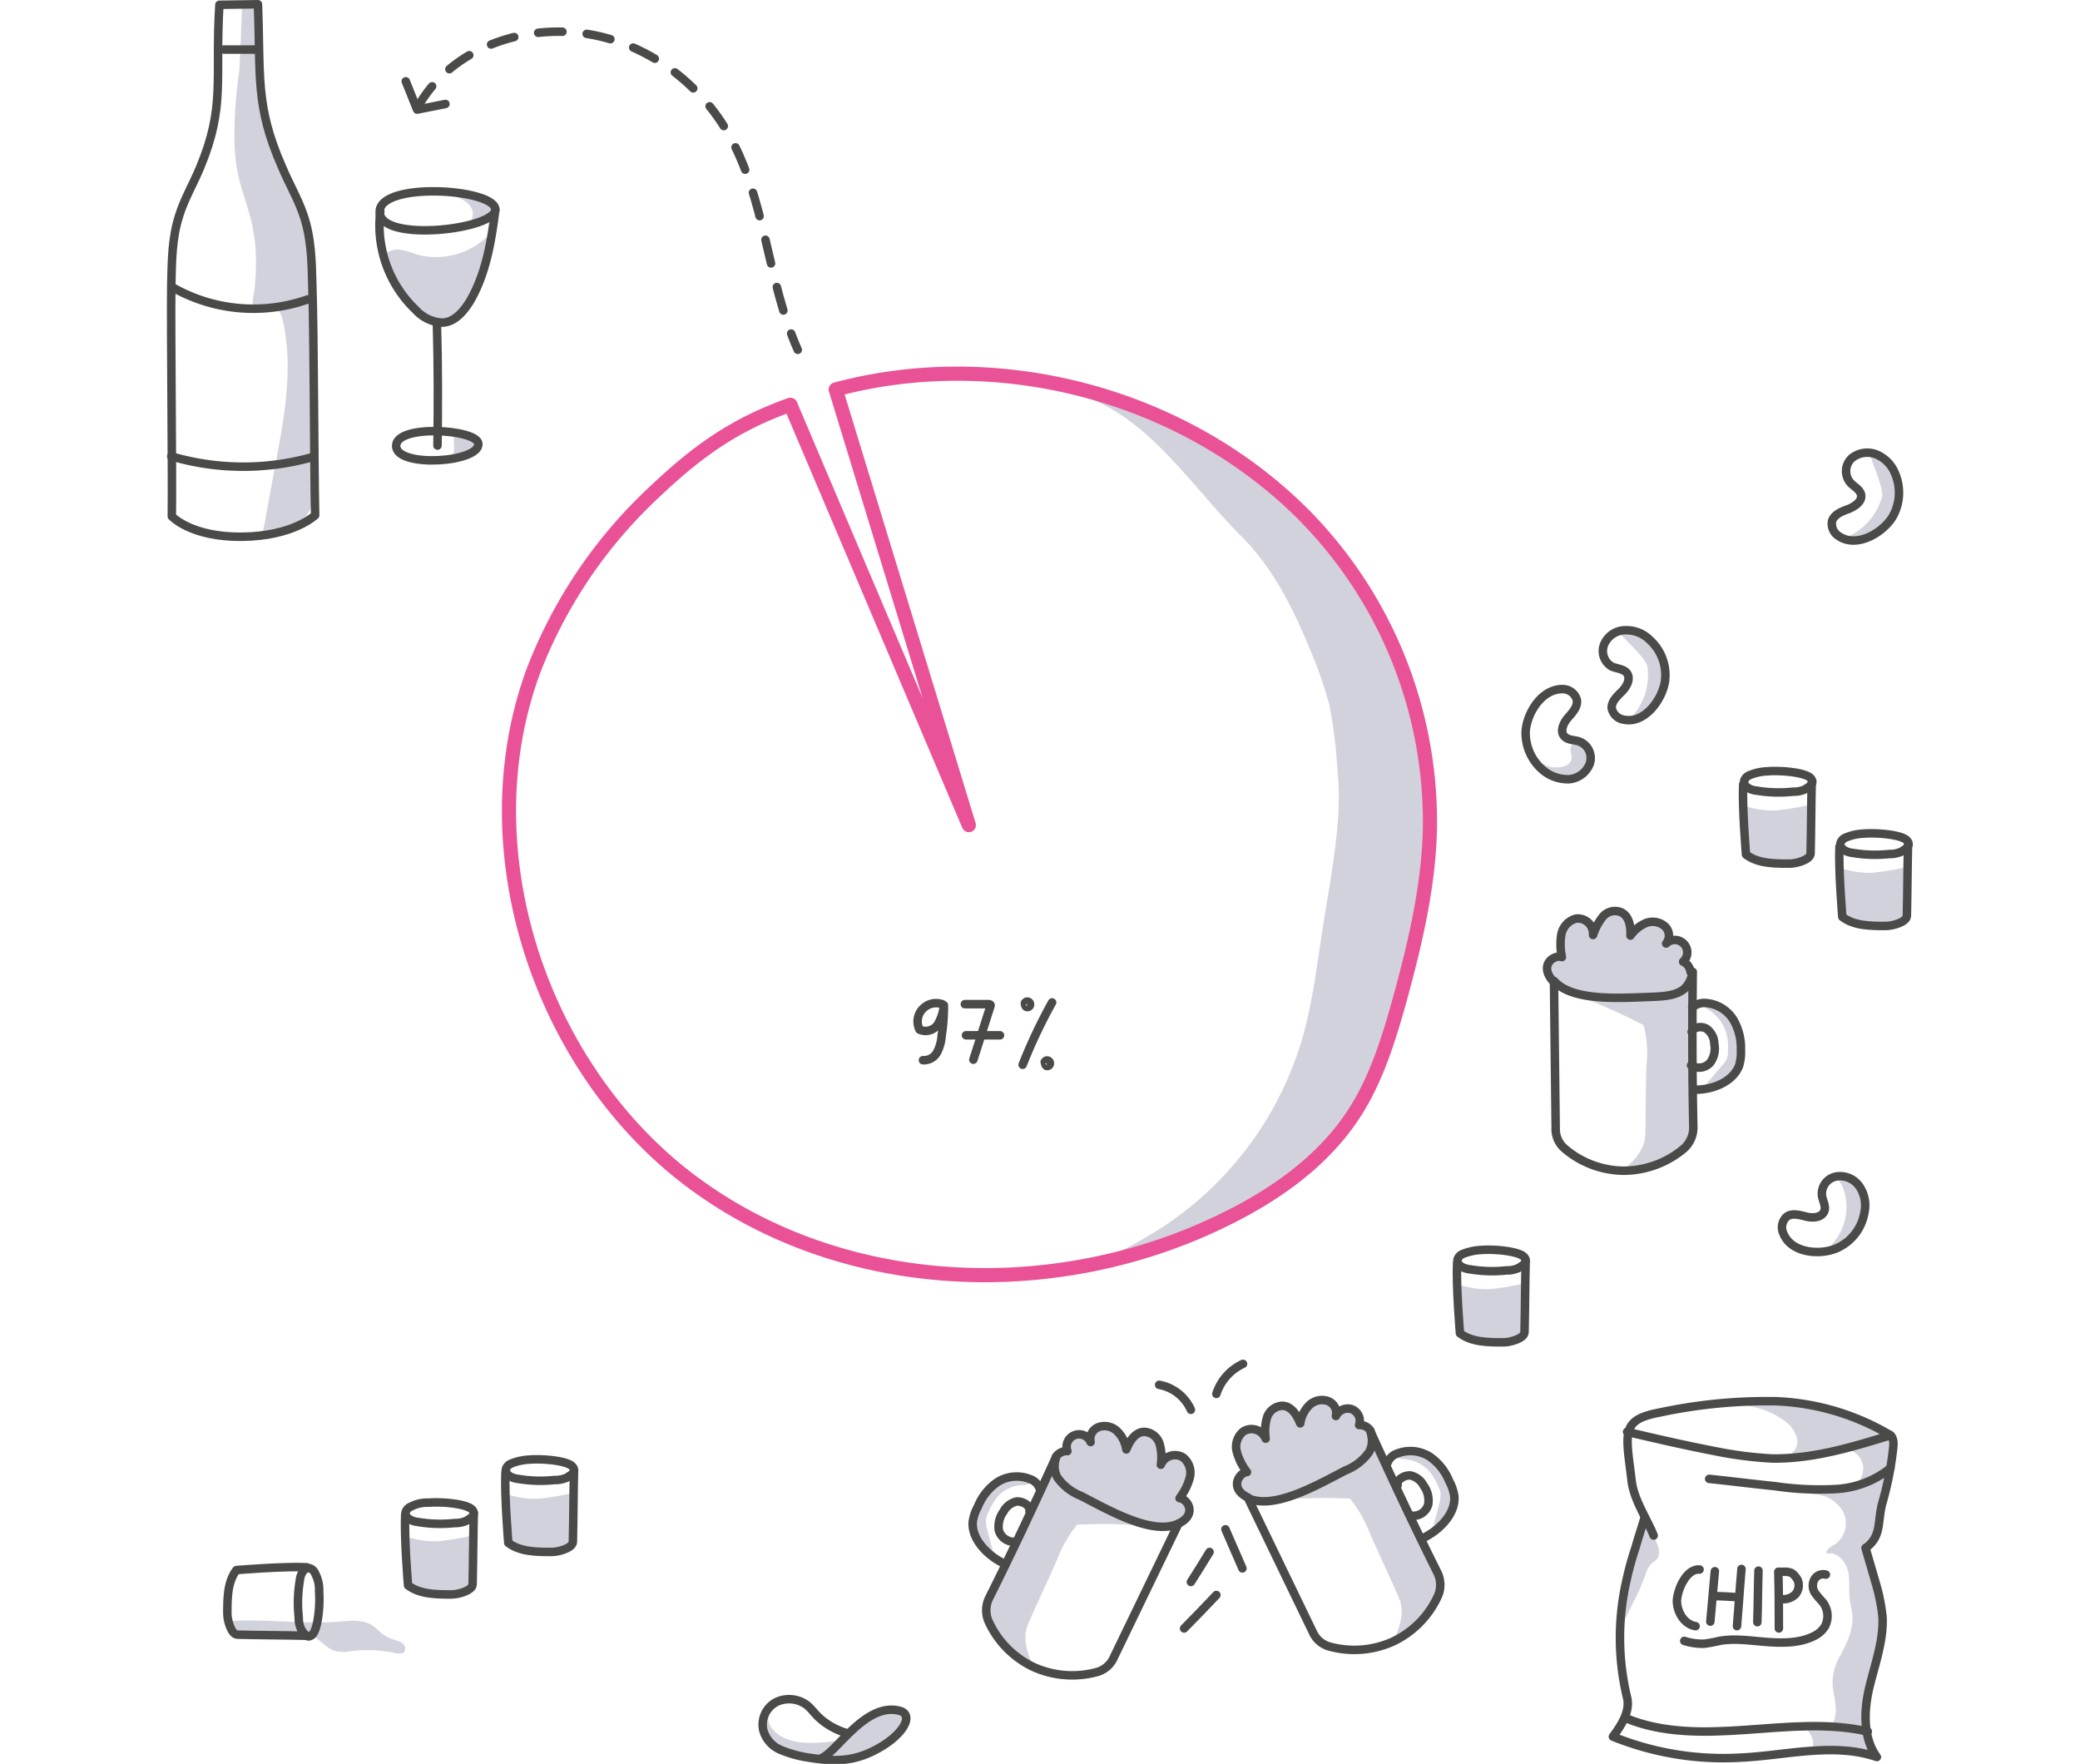 <?xml version="1.0" encoding="UTF-8" standalone="no"?>
<svg xmlns="http://www.w3.org/2000/svg" xmlns:xlink="http://www.w3.org/1999/xlink" viewBox="0 0 342 290">
  <defs>
    <style>
      .cls-1, .cls-4, .cls-5, .cls-6 {
        fill: none;
      }

      .cls-1 {
        stroke: #ebebeb;
      }

      .cls-2 {
        clip-path: url(#clip-path);
      }

      .cls-3 {
        fill: #d2d2dc;
      }

      .cls-4, .cls-6 {
        stroke: #4a4a49;
        stroke-width: 1.397px;
      }

      .cls-4, .cls-5, .cls-6 {
        stroke-linecap: round;
        stroke-linejoin: round;
        stroke-miterlimit: 10;
      }

      .cls-5 {
        stroke: #ea5297;
        stroke-width: 2.328px;
      }

      .cls-6 {
        stroke-dasharray: 4;
      }
    </style>
    <clipPath id="clip-path">
      <rect id="ilustrace" class="cls-1" width="342" height="290" transform="translate(0 0)"></rect>
    </clipPath>
  </defs>
  <g id="graf" transform="translate(-233 -41.14)">
    <g id="Mask_Group_6" data-name="Mask Group 6" class="cls-2" transform="translate(233 41.14)">
      <g id="_6-7_342px" data-name="6-7_342px" transform="translate(28.14 0.699)">
        <path id="Path_811" data-name="Path 811" class="cls-3" d="M161.409,223.253c5.029,0,10.9-3.167,15.275-5.681a55.9,55.9,0,0,0,26.172-34.182,103.452,103.452,0,0,0,2.049-10.711c.652-4.284,1.3-8.662,2.049-12.946.931-6.24,1.956-12.481,1.3-18.721a83.457,83.457,0,0,0-1.3-10.8,63.4,63.4,0,0,0-3.074-8.941c-2.794-6.892-6.147-13.691-11.456-19-8.289-8.289-15-19.28-26.079-23.1a37.661,37.661,0,0,1,11.922,3.167,94.609,94.609,0,0,1,22.726,15.554c7.079,6.427,13.971,15.275,17.231,23.657s4.378,11.549,5.029,20.025a59.909,59.909,0,0,1-.373,10.8c-.373,3.726-2.7,17.231-3.632,21.049a89.693,89.693,0,0,1-10.338,25.8C199.782,214.126,178.547,221.111,161.409,223.253Z" transform="translate(-16.466 -14.809)"></path>
        <path id="Path_812" data-name="Path 812" class="cls-4" d="M147.718,149.86" transform="translate(-16.466 -14.809)"></path>
        <path id="Path_813" data-name="Path 813" class="cls-5" d="M202.111,98.168C182.272,78.7,152.1,71.065,125.737,78.143l21.888,71.624L118.286,80.658c-8.941,3.167-15.088,7.451-22.167,14.157a78.878,78.878,0,0,0-20.025,29.432c-10.99,29.525,1.118,65.476,25.8,84.011s59.422,20.025,87.085,6.706c8.755-4.191,17.137-9.966,22.353-18.348,3.446-5.5,5.4-11.922,7.172-18.255,2.515-9.221,4.75-18.628,4.936-28.128A71.8,71.8,0,0,0,202.111,98.168Z" transform="translate(-16.466 -14.809)"></path>
        <g id="Group_100" data-name="Group 100" transform="translate(122.736 163.957)">
          <g id="Group_99" data-name="Group 99" transform="translate(17.271)">
            <path id="Path_814" data-name="Path 814" class="cls-4" d="M161.316,178.919a85.6,85.6,0,0,0-4.843,10.245" transform="translate(-156.473 -178.766)"></path>
            <path id="Path_815" data-name="Path 815" class="cls-4" d="M157.125,179.664a.428.428,0,0,0,.559-.466.448.448,0,0,0-.652-.373l-.186.186S156.845,179.571,157.125,179.664Z" transform="translate(-156.473 -178.766)"></path>
            <path id="Path_816" data-name="Path 816" class="cls-4" d="M160.385,189.351a.428.428,0,0,0,.559-.466.448.448,0,0,0-.652-.373l-.186.186C160.2,188.7,160.105,189.165,160.385,189.351Z" transform="translate(-156.473 -178.766)"></path>
          </g>
          <path id="Path_817" data-name="Path 817" class="cls-4" d="M143.247,179.2a3.04,3.04,0,0,0-3.26.838,2.974,2.974,0,0,0-.466,3.353,2.4,2.4,0,0,0,2.98-.838,7.472,7.472,0,0,0,1.025-3.167,30.48,30.48,0,0,1-.373,5.029,6.889,6.889,0,0,1-.745,2.7,2.477,2.477,0,0,1-2.328,1.3" transform="translate(-139.202 -178.766)"></path>
          <path id="Path_818" data-name="Path 818" class="cls-4" d="M146.973,179.2h3.819a.56.56,0,0,1,.373.093c.093.093,0,.186,0,.279-.931,2.887-1.863,5.868-2.794,8.755" transform="translate(-139.202 -178.766)"></path>
          <line id="Line_21" data-name="Line 21" class="cls-4" x2="5.588" transform="translate(7.957 5.555)"></line>
        </g>
        <g id="Group_101" data-name="Group 101">
          <path id="Path_819" data-name="Path 819" class="cls-3" d="M37.442,46.756c2.049,6.147,2.049,12.667,2.142,19.093l.279,27.942a10.176,10.176,0,0,1-.559,4.1c-1.3,2.7-4.75,3.353-7.731,3.632.745-4,1.49-8.1,2.235-12.108,1.4-7.451,2.7-15.182,1.025-22.54-.186-1.025-.745-2.235-1.77-2.235-.838,0-1.583.745-2.328.559-1.4-.279-.745-2.142-.559-3.539,1.025-10.059-1.49-13.319-2.7-18.814-.931-4.191-.745-10.338.186-17.138.093-.466.466-10.711.466-10.711l2.608-.093s-.373,9.966,1.211,17.789C33.437,39.77,36.79,44.8,37.442,46.756Z" transform="translate(-16.466 -14.809)"></path>
          <path id="Path_820" data-name="Path 820" class="cls-4" d="M40.143,98.82c-.186-8.289-.186-29.525-.466-37.907-.093-3.912-.186-7.824-1.49-11.549-.931-2.7-2.422-5.216-3.539-7.917C30.27,31.481,31.2,26.638,30.736,14.809L24.4,14.9c-.745,12.294,1.025,16.672-3.167,26.731-1.118,2.7-2.608,5.216-3.446,7.917-1.211,3.726-1.211,7.637-1.3,11.549-.093,8.382.186,29.525.093,37.907,0,0,3.167,3.446,11.549,3.353C36.6,102.266,40.143,98.82,40.143,98.82Z" transform="translate(-16.466 -14.809)"></path>
          <line id="Line_22" data-name="Line 22" class="cls-4" x2="5.588" transform="translate(8.681 7.451)"></line>
          <path id="Path_821" data-name="Path 821" class="cls-4" d="M16.579,61.285a26.894,26.894,0,0,0,22.353,2.049" transform="translate(-16.466 -14.809)"></path>
          <path id="Path_822" data-name="Path 822" class="cls-4" d="M16.486,89.134a41.968,41.968,0,0,0,23.005.186" transform="translate(-16.466 -14.809)"></path>
        </g>
        <g id="Group_102" data-name="Group 102" transform="translate(34.246 30.756)">
          <path id="Path_823" data-name="Path 823" class="cls-3" d="M62.31,89.227a12.659,12.659,0,0,0,3.26-.652c.559-.186,1.3-.652,1.3-1.3a1.619,1.619,0,0,0-.559-1.025,5.7,5.7,0,0,0-1.118-.466c-1.4-.373-2.235-1.025-2.235.559C62.869,86.9,63.334,89.227,62.31,89.227Z" transform="translate(-50.712 -45.565)"></path>
          <path id="Path_824" data-name="Path 824" class="cls-3" d="M66.035,48.9a2.264,2.264,0,0,1-1.4,2.515c1.3-.466,2.515-.931,3.819-1.3.466-.186,1.025-.373,1.211-.838a1.152,1.152,0,0,0-.373-1.3,5.691,5.691,0,0,0-1.3-.652c-1.49-.466-3.539-1.4-5.029-1.025C64.079,46.756,65.756,47.408,66.035,48.9Z" transform="translate(-50.712 -45.565)"></path>
          <path id="Path_825" data-name="Path 825" class="cls-3" d="M57.746,56.163A12.241,12.241,0,0,0,68.457,53a29.026,29.026,0,0,1-2.235,8.2,12.81,12.81,0,0,1-2.328,4.284,4.492,4.492,0,0,1-4.378,1.49,7.227,7.227,0,0,1-2.235-1.49c-2.142-1.956-4.378-4.284-5.309-7.079-.559-1.49-1.025-2.608.652-3.074C54.02,54.672,56.256,55.883,57.746,56.163Z" transform="translate(-50.712 -45.565)"></path>
          <path id="Path_826" data-name="Path 826" class="cls-4" d="M50.761,48.991c.093,5.123,19.466,2.794,19-.559S50.574,43.961,50.761,48.991Z" transform="translate(-50.712 -45.565)"></path>
          <path id="Path_827" data-name="Path 827" class="cls-4" d="M53.462,87.457c.093,3.632,13.971,2.7,13.505-.466C66.594,84.663,53.368,83.825,53.462,87.457Z" transform="translate(-50.712 -45.565)"></path>
          <path id="Path_828" data-name="Path 828" class="cls-4" d="M50.854,48.9A19.189,19.189,0,0,0,56.721,65.1,6.259,6.259,0,0,0,61.1,67.153c2.049-.093,3.539-1.956,4.564-3.632,2.608-4.564,3.446-9.78,4.1-14.9" transform="translate(-50.712 -45.565)"></path>
          <path id="Path_829" data-name="Path 829" class="cls-4" d="M60.168,67.432c.186,6.613.186,13.319.093,19.932" transform="translate(-50.712 -45.565)"></path>
        </g>
        <path id="Path_830" data-name="Path 830" class="cls-6" d="M57.094,31.574c5.029-8.848,15.74-13.133,26.079-12.108s19.652,7.544,24.775,16.392c6.333,10.9,6.427,24.216,11.549,35.765" transform="translate(-16.466 -14.809)"></path>
        <path id="Path_831" data-name="Path 831" class="cls-4" d="M55.045,27.476l1.863,4.657,4.657-.931" transform="translate(-16.466 -14.809)"></path>
        <g id="Group_103" data-name="Group 103" transform="translate(226.231 149.057)">
          <path id="Path_832" data-name="Path 832" class="cls-3" d="M272.244,184.228a8.618,8.618,0,0,1,.186,2.7,2.96,2.96,0,0,1-.186,1.3,4.136,4.136,0,0,1-.745,1.025l-3.074,3.632c.466-.373,1.118-.186,1.677-.186a4.639,4.639,0,0,0,3.074-1.676c.186-.186.466-.373.559-.652a1.843,1.843,0,0,0,.186-1.025c.093-1.025.093-2.142.186-3.167a7.96,7.96,0,0,0,0-1.49,5.341,5.341,0,0,0-.373-1.3,7.992,7.992,0,0,0-2.515-3.539c-1.211-.931-4.657-1.49-2.142.186A6.763,6.763,0,0,1,272.244,184.228Z" transform="translate(-242.698 -163.866)"></path>
          <path id="Path_833" data-name="Path 833" class="cls-3" d="M265.724,175.38c1.025,1.3,1.025,3.167.931,4.843-.186,5.961-.373,11.829-.559,17.789a8.779,8.779,0,0,1-.838,4.378,7.57,7.57,0,0,1-4.657,3.167c-1.863.559-3.819.652-5.681,1.211,1.863-1.583,3.819-3.539,3.912-5.961.093-.838.093-11.549.279-12.2a17.338,17.338,0,0,0-.559-5.961,95.512,95.512,0,0,0-10.152-4.564,17.81,17.81,0,0,1-2.98-1.49,4.087,4.087,0,0,1-2.142-2.515,2.4,2.4,0,0,1,1.3-2.794c.186-.093.373-.093.466-.186a.283.283,0,0,0,0-.373,8.748,8.748,0,0,1,0-2.7,3.351,3.351,0,0,1,1.49-2.235,2.68,2.68,0,0,1,3.819,1.49c.931-1.49,2.235-3.074,3.912-3.074a1.384,1.384,0,0,1,.838.186,2.028,2.028,0,0,1,.466.745c.373.838.652,1.77,1.025,2.608a7.335,7.335,0,0,1,3.167-1.863,2.473,2.473,0,0,1,2.887,1.583,4.41,4.41,0,0,1-.093,1.583,4.513,4.513,0,0,1,1.583,0,1.811,1.811,0,0,1,1.3.838,1.9,1.9,0,0,1-.373,1.956c.186.186.279.466.466.652a2.543,2.543,0,0,1,.838,1.118A3.448,3.448,0,0,1,265.724,175.38Z" transform="translate(-242.698 -163.866)"></path>
          <path id="Path_834" data-name="Path 834" class="cls-4" d="M244.116,199.6a4.2,4.2,0,0,0,1.49,3.353,15.124,15.124,0,0,0,9.78,3.632,15.493,15.493,0,0,0,9.686-3.539,4.636,4.636,0,0,0,1.676-3.632c-.186-8.476-.186-17.044-.093-25.52l-.186.745a4.622,4.622,0,0,1-1.211,2.049c-1.4,1.118-3.26,1.211-5.029,1.3-5.4.186-13.319.838-16.392-2.608Z" transform="translate(-242.698 -163.866)"></path>
          <path id="Path_835" data-name="Path 835" class="cls-4" d="M266.47,183.762c.279-.838,1.77-1.025,2.515-.466a3.089,3.089,0,0,1,1.211,2.422,3.91,3.91,0,0,1-.652,3.074,2.456,2.456,0,0,1-3.167.466" transform="translate(-242.698 -163.866)"></path>
          <path id="Path_836" data-name="Path 836" class="cls-4" d="M266.563,179.758a2.969,2.969,0,0,1,2.235-.745,5.85,5.85,0,0,1,4.564,2.794,9.252,9.252,0,0,1,1.211,4.936,7.736,7.736,0,0,1-.279,2.515c-.931,2.608-4.284,4.1-7.451,4" transform="translate(-242.698 -163.866)"></path>
          <path id="Path_837" data-name="Path 837" class="cls-4" d="M243.557,175.287c-2.235-2.7.466-4.284,1.583-3.819a10.031,10.031,0,0,1-.093-3.726,3.317,3.317,0,0,1,2.422-2.608,2.522,2.522,0,0,1,2.794,2.7,9.2,9.2,0,0,1,1.583-2.98,2.609,2.609,0,0,1,3.074-.745c1.3.652,1.583,2.422,1.49,3.819a5.993,5.993,0,0,1,2.515-2.049,3.056,3.056,0,0,1,3.074.466,2.073,2.073,0,0,1,.279,2.887,2.043,2.043,0,1,1,2.794,2.98,2.1,2.1,0,0,1,1.211,1.677" transform="translate(-242.698 -163.866)"></path>
        </g>
        <g id="Group_104" data-name="Group 104" transform="translate(274.143 136.308)">
          <path id="Path_838" data-name="Path 838" class="cls-3" d="M296.274,157.591a45.193,45.193,0,0,0,5.123-.838h.186c.093,0,.093.186.093.186.186,2.049.279,4.1.279,6.24a2.357,2.357,0,0,1-.559,1.956,2.067,2.067,0,0,1-1.025.466,14.13,14.13,0,0,1-8.1-.186,1.933,1.933,0,0,1-.931-.559c-.279-.279-.279-.745-.373-1.211-.093-1.4-.186-2.887-.279-4.284-.093-1.3-.373-2.7,1.3-2.235A14.04,14.04,0,0,0,296.274,157.591Z" transform="translate(-290.609 -151.117)"></path>
          <path id="Path_839" data-name="Path 839" class="cls-4" d="M291.8,151.816a1.482,1.482,0,0,0-.838.838c-.279.931.931,1.583,1.956,1.676a22,22,0,0,0,6.054.186,4.581,4.581,0,0,0,1.956-.373c.559-.373,1.77-.931.931-1.863s-4.843-1.3-7.079-1.118A8.446,8.446,0,0,0,291.8,151.816Z" transform="translate(-290.609 -151.117)"></path>
          <path id="Path_840" data-name="Path 840" class="cls-4" d="M302.048,153.027c-.093,3.912-.093,7.731-.186,11.642,0,1.025-2.328,1.677-3.446,1.677-2.515,0-5.216,0-7.172-1.49,0,0-.652-7.824-.466-11.549" transform="translate(-290.609 -151.117)"></path>
        </g>
        <g id="Group_105" data-name="Group 105" transform="translate(258.309 126.063)">
          <path id="Path_841" data-name="Path 841" class="cls-3" d="M280.44,147.345a45.2,45.2,0,0,0,5.123-.838h.186c.093,0,.093.186.093.186.186,2.049.279,4.1.279,6.24a2.358,2.358,0,0,1-.559,1.956,2.068,2.068,0,0,1-1.025.466,14.13,14.13,0,0,1-8.1-.186,1.932,1.932,0,0,1-.931-.559c-.279-.279-.279-.745-.373-1.211-.093-1.4-.186-2.887-.279-4.284-.093-1.3-.373-2.7,1.3-2.235A14.039,14.039,0,0,0,280.44,147.345Z" transform="translate(-274.776 -140.872)"></path>
          <path id="Path_842" data-name="Path 842" class="cls-4" d="M275.97,141.571a1.482,1.482,0,0,0-.838.838c-.279.931.931,1.583,1.956,1.676a22,22,0,0,0,6.054.186,4.581,4.581,0,0,0,1.956-.373c.559-.373,1.77-.931.931-1.863s-4.843-1.3-7.079-1.118A8.445,8.445,0,0,0,275.97,141.571Z" transform="translate(-274.776 -140.872)"></path>
          <path id="Path_843" data-name="Path 843" class="cls-4" d="M286.215,142.781c-.093,3.912-.093,7.73-.186,11.642,0,1.025-2.328,1.676-3.446,1.676-2.515,0-5.216,0-7.172-1.49,0,0-.652-7.824-.466-11.549" transform="translate(-274.776 -140.872)"></path>
        </g>
        <g id="Group_106" data-name="Group 106" transform="translate(54.801 239.226)">
          <path id="Path_844" data-name="Path 844" class="cls-3" d="M76.932,260.509a45.2,45.2,0,0,0,5.123-.838h.186c.093,0,.093.186.093.186.186,2.049.279,4.1.279,6.24a2.358,2.358,0,0,1-.559,1.956,2.068,2.068,0,0,1-1.025.466,14.13,14.13,0,0,1-8.1-.186,1.932,1.932,0,0,1-.931-.559c-.279-.279-.279-.745-.373-1.211-.093-1.4-.186-2.887-.279-4.284-.093-1.3-.373-2.7,1.3-2.235A14.043,14.043,0,0,0,76.932,260.509Z" transform="translate(-71.268 -254.036)"></path>
          <path id="Path_845" data-name="Path 845" class="cls-4" d="M72.369,254.734a1.482,1.482,0,0,0-.838.838c-.279.931.931,1.583,1.956,1.676a22,22,0,0,0,6.054.186,4.58,4.58,0,0,0,1.956-.373c.559-.373,1.77-.931.931-1.863s-4.843-1.3-7.079-1.118A9.277,9.277,0,0,0,72.369,254.734Z" transform="translate(-71.268 -254.036)"></path>
          <path id="Path_846" data-name="Path 846" class="cls-4" d="M82.707,255.945c-.093,3.912-.093,7.731-.186,11.642,0,1.025-2.328,1.676-3.446,1.676-2.515,0-5.216,0-7.172-1.49,0,0-.652-7.824-.466-11.549" transform="translate(-71.268 -254.036)"></path>
        </g>
        <g id="Group_107" data-name="Group 107" transform="translate(211.274 204.765)">
          <path id="Path_847" data-name="Path 847" class="cls-3" d="M233.405,226.047a45.2,45.2,0,0,0,5.123-.838h.186c.093,0,.093.186.093.186.186,2.049.279,4.1.279,6.24a2.358,2.358,0,0,1-.559,1.956,2.067,2.067,0,0,1-1.025.466,14.131,14.131,0,0,1-8.1-.186,1.933,1.933,0,0,1-.931-.559c-.279-.279-.279-.745-.373-1.211-.093-1.4-.186-2.887-.279-4.284-.093-1.3-.373-2.7,1.3-2.235A14.039,14.039,0,0,0,233.405,226.047Z" transform="translate(-227.741 -219.574)"></path>
          <path id="Path_848" data-name="Path 848" class="cls-4" d="M228.842,220.273a1.482,1.482,0,0,0-.838.838c-.279.931.931,1.583,1.956,1.677a22,22,0,0,0,6.054.186,4.581,4.581,0,0,0,1.956-.373c.559-.373,1.77-.931.931-1.863-.931-.931-4.843-1.3-7.079-1.118A9.276,9.276,0,0,0,228.842,220.273Z" transform="translate(-227.741 -219.574)"></path>
          <path id="Path_849" data-name="Path 849" class="cls-4" d="M239.18,221.484c-.093,3.912-.093,7.73-.186,11.642,0,1.025-2.328,1.676-3.446,1.676-2.515,0-5.216,0-7.172-1.49,0,0-.652-7.824-.466-11.549" transform="translate(-227.741 -219.574)"></path>
        </g>
        <g id="Group_108" data-name="Group 108" transform="translate(9.24 256.936)">
          <path id="Path_850" data-name="Path 850" class="cls-3" d="M44.148,280.72c1.956-.186,4-.373,5.588.745a10.191,10.191,0,0,1,1.025.931,7.154,7.154,0,0,0,2.328,1.3,3.634,3.634,0,0,1,1.49.652,1.045,1.045,0,0,1,.093,1.49c-.279.186-.745.093-1.118.093a22.193,22.193,0,0,0-7.451-.373,6.152,6.152,0,0,1-2.608,0c-1.4-.373-2.328-1.677-3.539-2.328-1.863-1.025-4.191-.652-6.333-.466a21.4,21.4,0,0,1-7.265-.652s-.093-1.3-.093-1.49C32.133,280.254,38.187,281.185,44.148,280.72Z" transform="translate(-25.706 -271.745)"></path>
          <path id="Path_851" data-name="Path 851" class="cls-4" d="M40.143,272.8a1.482,1.482,0,0,0-.838-.838c-.931-.279-1.583.931-1.676,1.956a22,22,0,0,0-.186,6.054,4.581,4.581,0,0,0,.373,1.956c.373.559.931,1.77,1.863.931.931-.931,1.3-4.843,1.118-7.079A5.712,5.712,0,0,0,40.143,272.8Z" transform="translate(-25.706 -271.745)"></path>
          <path id="Path_852" data-name="Path 852" class="cls-4" d="M39.025,283.048c-3.912-.093-7.731-.093-11.642-.186-1.025,0-1.676-2.328-1.676-3.446,0-2.515,0-5.216,1.49-7.172,0,0,7.824-.652,11.549-.466" transform="translate(-25.706 -271.745)"></path>
        </g>
        <g id="Group_109" data-name="Group 109" transform="translate(38.316 246.305)">
          <path id="Path_853" data-name="Path 853" class="cls-3" d="M60.447,267.494a45.208,45.208,0,0,0,5.123-.838h.186c.093,0,.093.186.093.186.186,2.049.279,4.1.279,6.24a2.358,2.358,0,0,1-.559,1.956,2.067,2.067,0,0,1-1.025.466,14.131,14.131,0,0,1-8.1-.186,1.933,1.933,0,0,1-.931-.559c-.279-.279-.279-.745-.373-1.211-.093-1.4-.186-2.887-.279-4.284-.093-1.3-.373-2.7,1.3-2.235A14.044,14.044,0,0,0,60.447,267.494Z" transform="translate(-54.782 -261.114)"></path>
          <path id="Path_854" data-name="Path 854" class="cls-4" d="M55.883,261.813a1.482,1.482,0,0,0-.838.838c-.279.931.931,1.583,1.956,1.677a22,22,0,0,0,6.054.186,4.582,4.582,0,0,0,1.956-.372c.559-.373,1.77-.931.931-1.863-.931-.931-4.843-1.3-7.079-1.118A5.854,5.854,0,0,0,55.883,261.813Z" transform="translate(-54.782 -261.114)"></path>
          <path id="Path_855" data-name="Path 855" class="cls-4" d="M66.222,262.93c-.093,3.912-.093,7.73-.186,11.642,0,1.025-2.328,1.677-3.446,1.677-2.515,0-5.216,0-7.172-1.49,0,0-.652-7.824-.466-11.549" transform="translate(-54.782 -261.114)"></path>
        </g>
        <g id="Group_110" data-name="Group 110" transform="translate(237.057 229.323)">
          <path id="Path_856" data-name="Path 856" class="cls-3" d="M260.509,267.215c.466,1.025.931,2.328.279,3.167-.373.466-.838.652-1.211,1.118a3.845,3.845,0,0,0-.652,1.4,35.017,35.017,0,0,1-1.863,4.284l-2.235,4.471a22.716,22.716,0,0,1,.279-6.147,45.069,45.069,0,0,1,2.049-7.731C258.18,264.7,258.925,264.048,260.509,267.215Z" transform="translate(-253.523 -244.132)"></path>
          <path id="Path_857" data-name="Path 857" class="cls-3" d="M292.455,252.5a3.305,3.305,0,0,1,2.235,3.074,3.6,3.6,0,0,1-2.049,3.167c-2.049.838-4.75-.466-6.427,1.025a5.824,5.824,0,0,1,5.123,2.794,4.279,4.279,0,0,1-1.211,5.4c-.652.373-1.583.838-1.49,1.583,1.583-.372,2.98,1.025,3.446,2.515s.186,3.167.373,4.75c.093,1.025.373,2.049.466,3.074.093,2.235-.931,4.378-1.956,6.333a8.622,8.622,0,0,0-1.3,5.123c.186,1.676.745,3.446.373,5.123a2.124,2.124,0,0,1-.559,1.118c-1.118.931-3.074-.186-4.191.838a2.975,2.975,0,0,1,1.118,2.794c3.167.186,6.333.559,9.407,1.025-1.583-3.446-.931-7.544,0-11.27s2.328-7.358,2.142-11.177a26.074,26.074,0,0,0-1.676-7.544l-1.4-4.471a6.06,6.06,0,0,0,2.422-3.446c.745-2.794,1.4-5.5,1.956-8.289.093.093,0-.279-.093-.373a.283.283,0,0,1,0-.373,14.412,14.412,0,0,0,.652-4,1.69,1.69,0,0,0-.279-1.211,1.574,1.574,0,0,0-1.583-.093C295.808,250.822,294.5,251.94,292.455,252.5Z" transform="translate(-253.523 -244.132)"></path>
          <path id="Path_858" data-name="Path 858" class="cls-3" d="M281.372,247.469a5.3,5.3,0,0,1,2.328,2.794,2.461,2.461,0,0,1-1.211,3.074,63.532,63.532,0,0,0,15.554-3.353c-.652-1.3-2.142-1.956-3.446-2.515a47.346,47.346,0,0,0-10.711-2.608c-2.049-.279-8.662-1.49-10.152,0C276.435,245.327,279.043,245.793,281.372,247.469Z" transform="translate(-253.523 -244.132)"></path>
          <path id="Path_859" data-name="Path 859" class="cls-4" d="M260.229,266.563c-1.211-2.98-3.26-5.868-3.632-9.034-.931-7.824-1.863-9.966,4.564-11.177a84.084,84.084,0,0,1,19.28-1.863,39.9,39.9,0,0,1,18.721,5.588c-6.333,1.956-12.76,3.912-19.466,3.819a63.384,63.384,0,0,1-9.407-1.211c-4.843-.931-9.686-2.049-14.436-3.167" transform="translate(-253.523 -244.132)"></path>
          <path id="Path_860" data-name="Path 860" class="cls-4" d="M258.739,263.582c-.466,1.676-1.025,3.26-1.49,4.936a51.262,51.262,0,0,0-1.49,5.4,42.131,42.131,0,0,0,.093,19.28c.559,2.235-.931,4.564-2.328,6.427a48.394,48.394,0,0,0,21.142,3.446c7.451-.373,15.182-2.515,22.26-.093-2.328-3.167-2.142-7.73-1.211-11.549s2.328-7.637,2.142-11.456a29.7,29.7,0,0,0-1.118-5.588c-.559-1.956-1.118-3.819-1.676-5.775,2.608-1.863,1.956-4,2.7-7.172a54.24,54.24,0,0,0,1.863-9.407c.093-.745,0-1.77-.652-2.049" transform="translate(-253.523 -244.132)"></path>
          <path id="Path_861" data-name="Path 861" class="cls-4" d="M269.357,257.249c3.632.373,7.265.838,10.9,1.211a50.126,50.126,0,0,0,9.873.466,15.664,15.664,0,0,0,9.034-3.446" transform="translate(-253.523 -244.132)"></path>
          <path id="Path_862" data-name="Path 862" class="cls-4" d="M255.572,296.553c6.147,2.608,13.133,2.422,19.838,1.956s13.505-1.211,20.025.279" transform="translate(-253.523 -244.132)"></path>
          <path id="Path_863" data-name="Path 863" class="cls-4" d="M267.121,281.465c-1.863-.279-3.074-2.328-3.074-4.191.093-1.863,1.583-5.309,3.726-5.123" transform="translate(-253.523 -244.133)"></path>
          <line id="Line_23" data-name="Line 23" class="cls-4" x1="0.745" y2="8.289" transform="translate(16.02 28.298)"></line>
          <path id="Path_864" data-name="Path 864" class="cls-4" d="M270.2,276.529c1.3,0,2.608.093,4,.186" transform="translate(-253.523 -244.133)"></path>
          <path id="Path_865" data-name="Path 865" class="cls-4" d="M274.666,272.058c-.279,3.167-.466,6.24-.745,9.407" transform="translate(-253.523 -244.132)"></path>
          <path id="Path_866" data-name="Path 866" class="cls-4" d="M277.46,272.337c-.093,2.794-.093,5.681-.186,8.476" transform="translate(-253.523 -244.133)"></path>
          <path id="Path_867" data-name="Path 867" class="cls-4" d="M280.72,272.524c.093,3.074.093,6.24.093,9.314" transform="translate(-253.523 -244.132)"></path>
          <path id="Path_868" data-name="Path 868" class="cls-4" d="M280.813,272.524h.838a2.751,2.751,0,0,1,1.211.186,2.03,2.03,0,0,1,.466.373,5.166,5.166,0,0,1,.559.745,2.315,2.315,0,0,1-.373,2.422,2.842,2.842,0,0,1-2.422.745" transform="translate(-253.523 -244.132)"></path>
          <path id="Path_869" data-name="Path 869" class="cls-4" d="M288.543,272.989a1.644,1.644,0,0,0-1.956.931,2.164,2.164,0,0,0,.279,2.235,13.929,13.929,0,0,0,1.025,1.211,3.665,3.665,0,0,1,.466,4.191,4.325,4.325,0,0,1-1.676,1.49c-2.328,1.211-5.123,1.211-7.73,1.025s-5.309-.652-7.917-.186a23.825,23.825,0,0,1-2.515.466,9.869,9.869,0,0,1-3.26-.466" transform="translate(-253.523 -244.132)"></path>
        </g>
        <g id="Group_113" data-name="Group 113" transform="translate(131.438 223.533)">
          <g id="Group_111" data-name="Group 111" transform="translate(43.571 5.61)">
            <path id="Path_870" data-name="Path 870" class="cls-3" d="M223.533,256.224a11.449,11.449,0,0,1,1.3,2.328,3.031,3.031,0,0,1,.373,1.3,6.291,6.291,0,0,1-.186,1.3c-.373,1.583-.838,3.074-1.211,4.657.186-.559.931-.652,1.49-.838a4.689,4.689,0,0,0,2.142-2.794l.279-.838a1.878,1.878,0,0,0-.279-1.025c-.373-1.025-.838-1.956-1.211-2.98a5.69,5.69,0,0,0-.652-1.3,4.881,4.881,0,0,0-.931-1.025,7.445,7.445,0,0,0-3.819-2.142c-1.49-.279-4.843.652-1.863,1.118A6.178,6.178,0,0,1,223.533,256.224Z" transform="translate(-191.475 -243.951)"></path>
            <path id="Path_871" data-name="Path 871" class="cls-3" d="M213.846,250.915c1.49.745,2.328,2.422,2.98,4,2.328,5.5,4.75,10.99,7.079,16.486a10.107,10.107,0,0,1,1.118,4.284c-.093,1.956-1.49,3.632-2.98,4.843s-3.26,2.235-4.657,3.539c1.025-2.235,1.956-4.843,1.025-7.079-.279-.838-4.843-10.618-5.029-11.27a21.418,21.418,0,0,0-3.074-5.216,78.188,78.188,0,0,0-11.177.186,20.17,20.17,0,0,1-3.353-.093,4.314,4.314,0,0,1-3.074-1.4,2.283,2.283,0,0,1,0-3.074c.093-.093.279-.186.279-.373a.484.484,0,0,0-.186-.373,7.869,7.869,0,0,1-1.211-2.515,3.441,3.441,0,0,1,.373-2.7,2.805,2.805,0,0,1,4.191-.279c.186-1.77.652-3.726,2.235-4.564a2.72,2.72,0,0,1,.838-.186,3.267,3.267,0,0,1,.745.466c.652.652,1.3,1.3,2.049,1.956a7.973,7.973,0,0,1,2.142-3.074,2.547,2.547,0,0,1,3.353.186,4.279,4.279,0,0,1,.652,1.49,4.28,4.28,0,0,1,1.49-.652,1.652,1.652,0,0,1,2.049,2.235,4.047,4.047,0,0,1,.652.373,2.541,2.541,0,0,1,1.211.652A3.612,3.612,0,0,1,213.846,250.915Z" transform="translate(-191.475 -243.951)"></path>
            <path id="Path_872" data-name="Path 872" class="cls-4" d="M204.16,282.4a4.24,4.24,0,0,0,2.794,2.422,15.441,15.441,0,0,0,10.432-.838,15.285,15.285,0,0,0,7.265-7.265,4.538,4.538,0,0,0,0-4.1c-3.819-7.637-7.451-15.368-10.99-23.192l.186.838a3.909,3.909,0,0,1-.373,2.515,8.529,8.529,0,0,1-3.912,3.074c-4.843,2.515-11.829,6.52-16.02,4.564Z" transform="translate(-191.475 -243.951)"></path>
            <path id="Path_873" data-name="Path 873" class="cls-4" d="M218.131,258.273c-.186-.931,1.118-1.676,2.142-1.583a3.289,3.289,0,0,1,2.142,1.676,4.139,4.139,0,0,1,.745,3.074,2.511,2.511,0,0,1-2.7,1.863" transform="translate(-191.475 -243.951)"></path>
            <path id="Path_874" data-name="Path 874" class="cls-4" d="M216.454,254.641a2.588,2.588,0,0,1,1.677-1.583,5.916,5.916,0,0,1,5.309.559,8.972,8.972,0,0,1,3.167,4,7.488,7.488,0,0,1,.838,2.422c.279,2.794-2.235,5.5-5.029,6.892" transform="translate(-191.475 -243.951)"></path>
            <path id="Path_875" data-name="Path 875" class="cls-4" d="M193.542,260.322c-3.167-1.49-1.49-4.1-.186-4.191a9.464,9.464,0,0,1-1.676-3.353,3.209,3.209,0,0,1,1.118-3.353,2.516,2.516,0,0,1,3.632,1.211,8.082,8.082,0,0,1,.186-3.353,2.774,2.774,0,0,1,2.515-2.049c1.49,0,2.422,1.49,2.98,2.887a5.277,5.277,0,0,1,1.4-2.887,2.99,2.99,0,0,1,2.98-.838,2.1,2.1,0,0,1,1.49,2.515,2.158,2.158,0,0,1,2.608-1.118A2.076,2.076,0,0,1,211.8,248.4a2.068,2.068,0,0,1,1.863.931" transform="translate(-191.475 -243.951)"></path>
          </g>
          <g id="Group_112" data-name="Group 112" transform="translate(0 9.93)">
            <path id="Path_876" data-name="Path 876" class="cls-3" d="M152.1,260.509a11.45,11.45,0,0,0-1.3,2.328,3.032,3.032,0,0,0-.373,1.3,6.289,6.289,0,0,0,.186,1.3c.373,1.583.838,3.074,1.211,4.657-.186-.559-.931-.652-1.49-.838a4.689,4.689,0,0,1-2.142-2.794l-.279-.838a1.878,1.878,0,0,1,.279-1.025c.373-1.025.838-1.956,1.211-2.98a5.691,5.691,0,0,1,.652-1.3,4.882,4.882,0,0,1,.931-1.025,7.445,7.445,0,0,1,3.819-2.142c1.49-.279,4.843.652,1.863,1.118A5.6,5.6,0,0,0,152.1,260.509Z" transform="translate(-147.904 -248.272)"></path>
            <path id="Path_877" data-name="Path 877" class="cls-3" d="M161.875,255.2c-1.49.745-2.328,2.422-2.98,4-2.328,5.5-4.75,10.99-7.079,16.486a10.108,10.108,0,0,0-1.118,4.284c.093,1.956,1.49,3.632,2.98,4.843s3.26,2.235,4.657,3.539c-1.025-2.235-1.956-4.843-1.025-7.079.279-.838,4.843-10.618,5.029-11.27a21.42,21.42,0,0,1,3.074-5.216,78.191,78.191,0,0,1,11.177.186,20.176,20.176,0,0,0,3.353-.093,4.314,4.314,0,0,0,3.074-1.4,2.283,2.283,0,0,0,0-3.074c-.093-.093-.279-.186-.279-.373a.484.484,0,0,1,.186-.373,7.87,7.87,0,0,0,1.211-2.515,3.441,3.441,0,0,0-.373-2.7,2.805,2.805,0,0,0-4.191-.279c-.186-1.77-.652-3.726-2.235-4.564a2.719,2.719,0,0,0-.838-.186,3.268,3.268,0,0,0-.745.466c-.652.652-1.3,1.3-2.049,1.956a7.973,7.973,0,0,0-2.142-3.074,2.66,2.66,0,0,0-3.353.186,4.28,4.28,0,0,0-.652,1.49,4.28,4.28,0,0,0-1.49-.652,1.652,1.652,0,0,0-2.049,2.235,4.05,4.05,0,0,0-.652.373,2.541,2.541,0,0,0-1.211.652A3.533,3.533,0,0,0,161.875,255.2Z" transform="translate(-147.904 -248.272)"></path>
            <path id="Path_878" data-name="Path 878" class="cls-4" d="M171.468,286.588a4.24,4.24,0,0,1-2.794,2.422,15.441,15.441,0,0,1-10.432-.838,15.284,15.284,0,0,1-7.265-7.265,4.538,4.538,0,0,1,0-4.1c3.819-7.637,7.451-15.368,10.99-23.192l-.186.838a3.909,3.909,0,0,0,.373,2.515,8.529,8.529,0,0,0,3.912,3.074c4.843,2.515,11.829,6.52,16.02,4.564Z" transform="translate(-147.904 -248.272)"></path>
            <path id="Path_879" data-name="Path 879" class="cls-4" d="M157.591,262.558c.186-.931-1.118-1.676-2.142-1.583a3.289,3.289,0,0,0-2.142,1.676,4.14,4.14,0,0,0-.745,3.074,2.606,2.606,0,0,0,2.7,1.863" transform="translate(-147.904 -248.272)"></path>
            <path id="Path_880" data-name="Path 880" class="cls-4" d="M159.267,258.832a2.588,2.588,0,0,0-1.676-1.583,5.916,5.916,0,0,0-5.309.559,8.972,8.972,0,0,0-3.167,4,7.488,7.488,0,0,0-.838,2.422c-.279,2.794,2.235,5.5,5.03,6.892" transform="translate(-147.904 -248.272)"></path>
            <path id="Path_881" data-name="Path 881" class="cls-4" d="M182.086,264.607c3.167-1.49,1.49-4.1.186-4.191a9.464,9.464,0,0,0,1.676-3.353,3.209,3.209,0,0,0-1.118-3.353,2.516,2.516,0,0,0-3.632,1.211,8.082,8.082,0,0,0-.186-3.353,2.774,2.774,0,0,0-2.515-2.049c-1.49,0-2.422,1.49-2.98,2.887a5.277,5.277,0,0,0-1.4-2.887,2.99,2.99,0,0,0-2.98-.838,2.1,2.1,0,0,0-1.49,2.515,2.05,2.05,0,0,0-3.819,1.49,2.069,2.069,0,0,0-1.863.931" transform="translate(-147.904 -248.272)"></path>
          </g>
          <path id="Path_882" data-name="Path 882" class="cls-4" d="M178.919,241.788a7.087,7.087,0,0,1,5.216,4.1" transform="translate(-147.904 -238.342)"></path>
          <path id="Path_883" data-name="Path 883" class="cls-4" d="M188.326,243.278a8.2,8.2,0,0,1,4.378-4.936" transform="translate(-147.904 -238.342)"></path>
          <path id="Path_884" data-name="Path 884" class="cls-4" d="M187.209,269.264c-1.025,1.676-2.049,3.353-3.074,4.936" transform="translate(-147.904 -238.342)"></path>
          <path id="Path_885" data-name="Path 885" class="cls-4" d="M189.816,265.538l2.794,6.427" transform="translate(-147.904 -238.342)"></path>
          <path id="Path_886" data-name="Path 886" class="cls-4" d="M188.326,276.342c-1.77,1.863-3.539,3.726-5.309,5.5" transform="translate(-147.904 -238.342)"></path>
        </g>
        <g id="Group_114" data-name="Group 114" transform="translate(97.062 278.649)">
          <path id="Path_887" data-name="Path 887" class="cls-3" d="M114.654,296.833c.186,1.49,1.583,2.608,2.98,3.167,2.7,1.025,5.775.652,8.662.279-.838.652-1.3,1.863-2.235,2.422a3.878,3.878,0,0,1-2.515.279c-1.025-.093-2.049-.186-3.074-.373a9.042,9.042,0,0,1-3.167-1.025,4.176,4.176,0,0,1,.093-6.892A3.022,3.022,0,0,0,114.654,296.833Z" transform="translate(-113.528 -293.458)"></path>
          <path id="Path_888" data-name="Path 888" class="cls-3" d="M127.693,299.347a13.419,13.419,0,0,1,4-3.26,5.633,5.633,0,0,1,5.029-.186c.093.093.186.093.279.186a.711.711,0,0,1,.186.466,3.092,3.092,0,0,1-1.3,2.515,16.5,16.5,0,0,1-7.544,4.284c-.559.186-4.377.838-4.284-.373,0-.279,1.583-1.49,1.863-1.77C126.482,300.651,127.134,300,127.693,299.347Z" transform="translate(-113.528 -293.458)"></path>
          <path id="Path_889" data-name="Path 889" class="cls-4" d="M123.129,303.259c2.515-.559,7.451-9.593,13.319-7.824,2.235.838.093,4.378-4.843,6.706-3.353,1.583-6.24,1.583-10.338.931a19.136,19.136,0,0,1-4.657-1.3,4.891,4.891,0,0,1-2.794-3.26,4.186,4.186,0,0,1,2.142-4.564,4.874,4.874,0,0,1,5.123.559c.652.559,1.118,1.211,1.676,1.77a11.437,11.437,0,0,0,4.564,2.7" transform="translate(-113.528 -293.458)"></path>
        </g>
        <g id="Group_115" data-name="Group 115" transform="translate(222.709 112.598)">
          <path id="Path_890" data-name="Path 890" class="cls-3" d="M241.043,138.59a3.331,3.331,0,0,0,2.98,1.676c1.118.093,2.515-.279,2.7-1.4.093-.466-.186-1.025-.186-1.49s.279-1.118.745-1.118a.712.712,0,0,1,.466.186,3.708,3.708,0,0,1,1.49,2.235,2.425,2.425,0,0,1-.931,2.422,4.748,4.748,0,0,1-2.515.559,6.659,6.659,0,0,1-2.328-.279,2.253,2.253,0,0,1-1.49-1.676" transform="translate(-239.175 -127.407)"></path>
          <path id="Path_891" data-name="Path 891" class="cls-4" d="M239.18,134.4a7.991,7.991,0,0,0,3.074,6.52,6.348,6.348,0,0,0,4.1,1.3,3.994,3.994,0,0,0,3.353-2.515,2.906,2.906,0,0,0-1.583-3.632c-.838-.373-1.956-.186-2.608-.931-.745-.838-.093-2.235.652-3.074s1.676-1.863,1.4-2.98a2.413,2.413,0,0,0-2.142-1.677C241.881,127.227,239.366,131.325,239.18,134.4Z" transform="translate(-239.175 -127.407)"></path>
        </g>
        <g id="Group_116" data-name="Group 116" transform="translate(235.427 102.784)">
          <path id="Path_892" data-name="Path 892" class="cls-3" d="M259.2,123.688a10.173,10.173,0,0,1-2.422,8.1,7.091,7.091,0,0,0,5.309-5.681,7.387,7.387,0,0,0-1.118-5.4c-.559-.838-5.775-4.657-6.24-2.422C254.641,118.472,258.925,122.2,259.2,123.688Z" transform="translate(-251.894 -117.594)"></path>
          <path id="Path_893" data-name="Path 893" class="cls-4" d="M262.092,126.11a7.785,7.785,0,0,0-2.515-6.8,5.414,5.414,0,0,0-3.912-1.583,3.794,3.794,0,0,0-3.539,2.235,2.929,2.929,0,0,0,1.211,3.726c.838.373,1.956.373,2.515,1.118.652.931-.093,2.235-.838,2.98-.838.838-1.77,1.677-1.676,2.794a2.386,2.386,0,0,0,2.049,1.863C258.739,133.1,261.626,129.183,262.092,126.11Z" transform="translate(-251.894 -117.594)"></path>
        </g>
        <g id="Group_117" data-name="Group 117" transform="translate(264.879 192.65)">
          <path id="Path_894" data-name="Path 894" class="cls-3" d="M289.288,207.513c1.025,0,1.77,1.025,2.142,2.049a9.171,9.171,0,0,1-2.235,9.5,7.322,7.322,0,0,0,5.868-6.706,5.147,5.147,0,0,0-1.025-3.539,3.42,3.42,0,0,0-3.446-1.118" transform="translate(-281.345 -207.459)"></path>
          <path id="Path_895" data-name="Path 895" class="cls-4" d="M290.5,219.248a7.787,7.787,0,0,0,4.378-5.775,5.544,5.544,0,0,0-.745-4.191,3.871,3.871,0,0,0-3.726-1.77,2.874,2.874,0,0,0-2.515,3.074c.093.931.745,1.863.373,2.7-.466,1.025-1.863,1.118-2.98.838s-2.422-.652-3.26.093a2.364,2.364,0,0,0-.466,2.7C282.862,220.18,287.705,220.552,290.5,219.248Z" transform="translate(-281.345 -207.459)"></path>
        </g>
        <g id="Group_118" data-name="Group 118" transform="translate(273.029 73.731)">
          <path id="Path_896" data-name="Path 896" class="cls-3" d="M297.764,95.84a10.3,10.3,0,0,1-5.4,6.427,7.138,7.138,0,0,0,7.172-3.074,7.387,7.387,0,0,0,1.118-5.4c-.186-1.025-3.353-6.613-4.75-4.75C295.715,89.227,298.137,94.349,297.764,95.84Z" transform="translate(-289.495 -88.54)"></path>
          <path id="Path_897" data-name="Path 897" class="cls-4" d="M299.441,99.193a8,8,0,0,0,.466-7.265,5.663,5.663,0,0,0-2.98-3.074,4.049,4.049,0,0,0-4.1.559,2.9,2.9,0,0,0-.373,3.912c.559.745,1.583,1.118,1.863,2.049.279,1.118-.931,1.956-2.049,2.422-1.025.373-2.328.838-2.7,1.956a2.371,2.371,0,0,0,1.118,2.515C293.573,104.222,297.764,101.8,299.441,99.193Z" transform="translate(-289.495 -88.54)"></path>
        </g>
      </g>
    </g>
  </g>
</svg>
